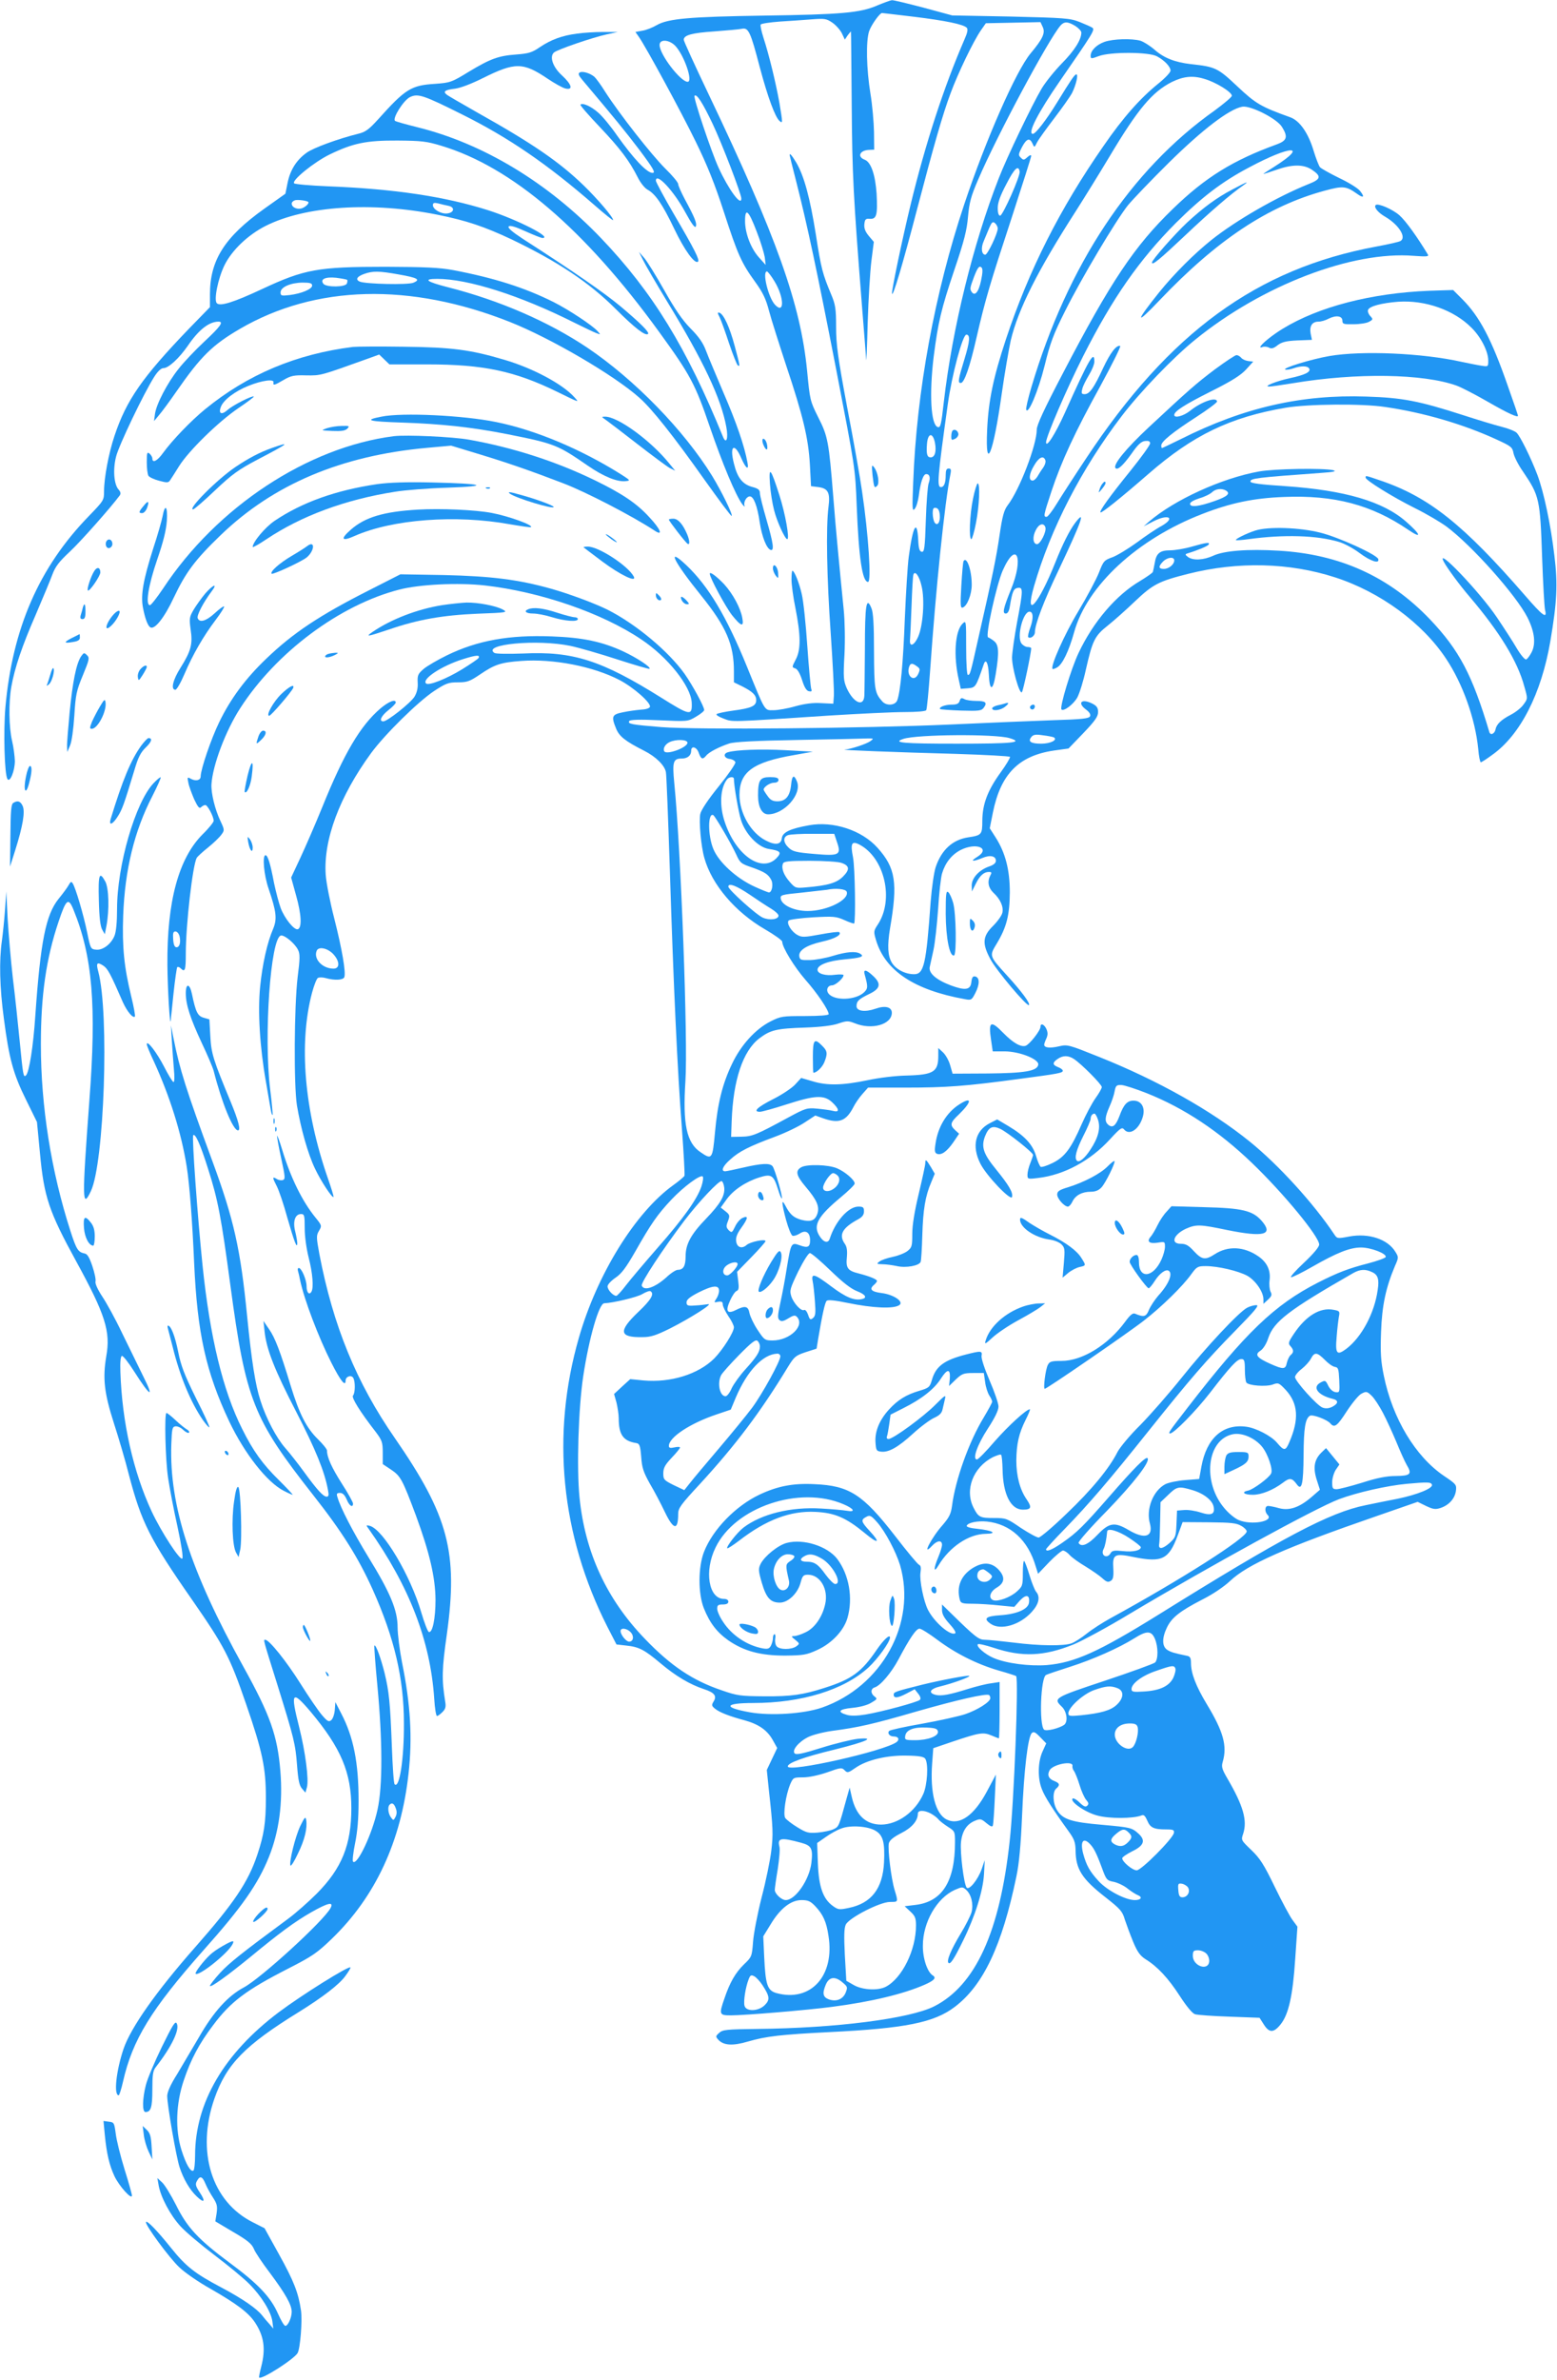 <?xml version="1.0" standalone="no"?>
<!DOCTYPE svg PUBLIC "-//W3C//DTD SVG 20010904//EN"
 "http://www.w3.org/TR/2001/REC-SVG-20010904/DTD/svg10.dtd">
<svg version="1.0" xmlns="http://www.w3.org/2000/svg"
 width="838pt" height="1280pt" viewBox="0 0 838 1280"
 preserveAspectRatio="xMidYMid meet">
<g transform="translate(0,1280) scale(0.1,-0.1)"
fill="#2196f3" stroke="none">
<path d="M4720 12770 c-90 -39 -191 -48 -610 -54 -397 -6 -514 -16 -575 -51
-22 -13 -57 -27 -77 -30 l-38 -7 19 -27 c41 -60 226 -400 305 -562 62 -126
104 -231 152 -379 75 -231 95 -275 169 -377 41 -57 57 -90 74 -155 12 -46 54
-177 92 -293 91 -272 120 -392 128 -535 l6 -115 40 -5 c52 -7 64 -30 54 -107
-14 -109 -9 -384 12 -679 11 -162 19 -313 17 -337 l-3 -42 -65 3 c-44 3 -89
-3 -140 -17 -41 -12 -94 -21 -117 -21 -50 0 -42 -13 -143 235 -110 270 -208
433 -325 544 -111 105 -71 23 80 -164 134 -167 175 -262 175 -405 l0 -60 43
-21 c58 -29 77 -48 77 -75 0 -31 -25 -43 -123 -56 -45 -6 -86 -15 -90 -19 -5
-4 12 -15 37 -24 51 -19 22 -20 566 16 162 10 345 19 407 19 67 0 114 4 118
10 4 6 13 102 21 213 31 442 78 902 110 1060 4 20 2 27 -10 27 -12 0 -16 -10
-16 -34 0 -44 -9 -66 -26 -66 -22 0 -18 51 37 445 22 158 80 375 100 375 22 0
19 -36 -10 -131 -34 -111 -37 -129 -20 -129 19 0 49 87 84 241 49 212 73 292
191 651 57 175 104 323 104 329 0 7 -8 5 -20 -6 -19 -17 -22 -17 -36 -3 -14
13 -13 19 6 56 25 47 42 53 57 20 10 -23 10 -23 25 7 9 17 51 75 93 130 42 55
85 116 95 135 21 42 35 100 23 100 -9 0 -28 -28 -103 -150 -57 -93 -116 -170
-131 -170 -31 0 27 113 146 285 177 256 190 276 174 286 -7 5 -39 19 -69 31
-51 20 -79 22 -370 29 l-315 6 -155 42 c-85 22 -161 41 -170 40 -8 -1 -44 -14
-80 -29z m198 -60 c172 -21 267 -41 285 -59 8 -8 4 -27 -12 -63 -111 -256
-210 -559 -291 -893 -43 -178 -101 -453 -99 -473 2 -30 57 154 135 453 90 343
137 508 180 623 41 111 122 278 162 337 l28 40 147 3 147 3 12 -26 c15 -32 1
-63 -65 -142 -79 -95 -241 -464 -357 -811 -160 -479 -257 -1010 -275 -1497 -6
-142 -5 -158 8 -142 9 10 18 42 22 70 9 73 24 117 40 117 19 0 24 -20 13 -50
-5 -13 -12 -102 -15 -198 -5 -151 -8 -172 -22 -170 -12 2 -17 18 -19 63 -6
118 -29 77 -51 -90 -6 -44 -15 -192 -21 -330 -9 -243 -24 -397 -41 -442 -11
-28 -59 -31 -81 -5 -40 45 -43 63 -44 268 0 143 -4 211 -14 233 -27 66 -35 19
-35 -217 -1 -125 -2 -240 -3 -255 -4 -62 -59 -37 -95 42 -17 40 -19 57 -12
180 4 79 2 180 -4 241 -24 240 -42 426 -56 605 -24 299 -29 328 -81 430 -44
88 -45 93 -60 250 -35 358 -163 719 -533 1494 -72 151 -131 280 -131 287 0 25
44 37 164 45 67 5 133 11 148 14 36 8 47 -14 97 -206 43 -161 83 -270 107
-290 17 -14 17 -12 -1 97 -18 102 -56 260 -86 351 -11 35 -18 66 -15 71 3 5
49 12 103 16 54 3 132 9 173 12 68 5 78 4 110 -18 19 -13 42 -39 51 -57 l16
-34 16 24 c10 13 17 21 17 19 1 -3 2 -180 4 -395 3 -378 8 -481 56 -1090 11
-137 21 -263 22 -280 1 -16 5 74 8 200 4 127 13 276 20 332 l13 102 -27 32
c-19 23 -26 41 -24 63 3 27 7 31 30 29 36 -2 42 21 36 135 -7 102 -30 170 -64
183 -43 16 -26 52 26 53 l25 1 -1 95 c-1 52 -9 145 -19 205 -22 134 -25 286
-7 338 12 34 57 97 69 97 2 0 80 -9 171 -20z m870 -50 c17 -11 32 -27 32 -35
0 -38 -36 -96 -104 -165 -40 -41 -90 -103 -110 -137 -51 -86 -187 -369 -231
-483 -137 -350 -249 -805 -295 -1200 -14 -125 -18 -142 -33 -137 -37 12 -46
177 -22 377 24 187 40 256 112 470 53 156 67 213 73 285 7 75 15 108 55 200
101 236 377 751 443 828 20 22 39 22 80 -3z m-2155 -105 c48 -49 99 -195 68
-195 -38 0 -151 147 -151 198 0 32 49 30 83 -3z m202 -420 c50 -105 155 -378
155 -403 0 -45 -69 49 -123 167 -40 88 -137 378 -129 386 12 12 44 -39 97
-150z m1653 -257 c5 -23 -91 -238 -105 -238 -8 0 -13 14 -13 41 0 29 13 66 47
130 43 84 64 103 71 67z m-1416 -322 c21 -53 40 -116 44 -139 l5 -42 -35 39
c-44 48 -76 131 -76 197 0 75 19 58 62 -55z m1298 15 c0 -26 -54 -140 -67
-141 -20 0 -25 37 -8 74 8 20 22 52 30 72 13 29 18 34 30 24 8 -7 15 -20 15
-29z m-90 -281 c-13 -62 -34 -86 -51 -59 -10 15 -8 22 13 79 20 52 29 63 41
51 7 -7 6 -29 -3 -71z m-1111 -4 c52 -86 54 -180 2 -125 -36 39 -70 179 -43
179 4 0 23 -24 41 -54z m863 -867 c9 -47 0 -79 -23 -79 -19 0 -24 17 -20 70 4
61 31 67 43 9z m26 -388 c4 -39 -13 -64 -28 -41 -5 8 -10 30 -10 48 0 27 4 33
18 30 11 -2 18 -14 20 -37z m-98 -383 c18 -72 8 -212 -18 -272 -22 -50 -49
-59 -44 -15 1 13 5 94 8 179 3 85 7 161 10 169 8 25 32 -7 44 -61z m-25 -432
c17 -12 18 -17 7 -41 -22 -48 -67 -10 -48 41 7 18 17 18 41 0z"/>
<path d="M4250 11966 c0 -2 15 -64 34 -137 61 -239 113 -484 217 -1019 101
-524 102 -525 110 -732 11 -278 30 -408 61 -408 19 0 2 256 -32 485 -10 72
-46 275 -80 452 -51 272 -60 340 -60 435 0 98 -4 121 -26 173 -47 113 -54 137
-83 324 -32 200 -63 313 -105 386 -24 39 -36 54 -36 41z"/>
<path d="M4696 10245 c8 -68 10 -73 25 -58 14 14 4 72 -16 99 -13 17 -14 13
-9 -41z"/>
<path d="M3105 12619 c-79 -10 -139 -32 -200 -73 -42 -29 -61 -34 -125 -39
-97 -7 -139 -22 -257 -93 -93 -57 -100 -59 -182 -65 -128 -8 -159 -27 -306
-191 -49 -54 -68 -68 -105 -77 -109 -27 -243 -76 -279 -102 -55 -39 -89 -93
-103 -162 l-12 -59 -114 -81 c-213 -152 -292 -276 -292 -460 l0 -69 -113 -116
c-251 -261 -337 -384 -401 -577 -31 -92 -56 -226 -56 -297 0 -49 -2 -51 -81
-133 -268 -275 -412 -604 -450 -1030 -11 -130 -5 -359 11 -385 13 -22 40 43
40 97 -1 26 -7 75 -15 108 -17 71 -19 207 -4 291 18 102 58 220 131 387 38 89
79 187 90 217 16 43 36 69 94 123 59 55 221 238 269 303 6 9 4 19 -7 31 -25
28 -31 109 -13 178 15 60 148 338 205 428 19 30 37 47 50 47 27 0 84 53 130
119 59 87 115 131 166 131 29 0 12 -25 -76 -107 -49 -46 -112 -112 -139 -147
-60 -75 -120 -190 -127 -243 l-5 -38 25 30 c15 17 58 75 96 130 130 187 192
249 341 336 407 237 917 250 1454 37 219 -87 562 -287 697 -408 66 -58 183
-205 350 -441 78 -109 143 -197 146 -194 7 7 -55 133 -105 215 -151 245 -418
519 -672 690 -209 140 -474 255 -750 325 -117 30 -136 45 -58 45 167 0 446
-89 737 -235 51 -25 104 -51 118 -56 26 -10 26 -10 8 10 -29 32 -155 115 -236
156 -156 78 -320 130 -540 172 -76 14 -150 17 -365 18 -365 0 -436 -13 -665
-120 -152 -71 -225 -94 -243 -76 -17 17 6 133 42 206 40 80 126 162 221 210
214 108 573 131 925 60 155 -31 252 -64 395 -131 251 -120 421 -233 564 -376
102 -102 160 -147 174 -134 8 9 -40 57 -148 148 -85 71 -253 188 -524 362 -61
40 -85 61 -78 68 7 7 35 -1 90 -26 44 -20 85 -36 91 -36 59 0 -135 99 -291
149 -233 74 -505 115 -865 129 -94 4 -175 11 -180 16 -15 15 107 114 191 155
126 61 197 76 366 75 128 -1 156 -4 235 -28 379 -114 771 -448 1173 -1002 167
-230 194 -280 272 -509 69 -201 139 -368 175 -417 10 -13 15 -16 12 -8 -6 21
11 50 29 50 20 0 40 -50 53 -140 12 -78 37 -141 59 -148 20 -6 14 37 -23 164
-19 65 -35 129 -35 141 0 17 -8 25 -38 33 -55 14 -83 49 -102 127 -25 97 3
115 40 28 24 -55 42 -68 33 -23 -16 89 -61 219 -128 373 -40 94 -83 196 -95
228 -16 43 -39 76 -84 121 -44 45 -83 102 -141 205 -44 78 -93 157 -108 174
l-28 32 22 -44 c12 -25 71 -126 131 -225 194 -318 289 -519 317 -672 12 -62 0
-97 -18 -53 -196 480 -378 777 -656 1068 -286 299 -636 510 -990 597 -60 15
-114 30 -119 34 -15 14 46 111 81 128 43 20 71 11 283 -95 249 -124 456 -266
708 -485 56 -49 102 -86 102 -82 0 16 -83 113 -157 185 -132 128 -276 227
-578 396 -82 47 -156 89 -162 95 -20 16 -7 25 46 31 30 4 88 26 150 57 173 86
216 86 348 -3 37 -25 80 -49 96 -53 43 -10 35 21 -18 70 -50 45 -69 102 -43
124 19 16 209 81 283 97 l60 13 -80 0 c-44 0 -107 -4 -140 -9z m-1446 -905 c7
-6 -12 -26 -33 -34 -25 -9 -56 4 -56 25 0 7 8 15 18 18 16 4 62 -2 71 -9z
m754 -21 c37 -7 32 -37 -6 -41 -33 -4 -77 22 -77 44 0 13 6 15 28 10 15 -4 40
-10 55 -13z m-268 -369 c103 -18 121 -28 79 -45 -31 -12 -254 -7 -287 6 -26
11 -16 28 24 42 46 16 78 16 184 -3z m-277 -29 c3 -2 2 -11 -1 -20 -8 -20
-109 -21 -126 -2 -20 25 9 39 68 33 30 -4 57 -9 59 -11z m-188 -31 c0 -19 -57
-43 -121 -51 -44 -5 -49 -4 -49 14 0 29 54 52 118 53 40 0 52 -3 52 -16z"/>
<path d="M5945 12575 c-43 -15 -75 -47 -75 -75 0 -17 3 -17 43 -2 63 24 271
23 314 -1 41 -22 73 -56 73 -77 0 -9 -29 -40 -65 -69 -99 -80 -191 -184 -295
-335 -236 -339 -402 -668 -526 -1041 -68 -206 -94 -330 -101 -487 -11 -236 33
-130 78 191 16 113 39 244 49 290 40 168 145 376 350 695 44 69 126 201 181
293 154 258 230 348 336 402 61 30 112 36 174 17 61 -17 149 -71 149 -91 0 -7
-42 -42 -92 -79 -454 -321 -792 -832 -987 -1489 -18 -60 -30 -114 -28 -120 10
-31 65 99 99 235 30 123 48 171 111 296 89 178 271 483 337 567 27 33 127 137
223 232 179 176 322 286 393 299 44 8 187 -64 214 -109 33 -53 27 -73 -27 -93
-237 -86 -386 -178 -561 -348 -206 -199 -334 -390 -592 -885 -101 -193 -140
-277 -140 -302 0 -82 -92 -322 -156 -406 -20 -26 -29 -58 -44 -160 -18 -123
-36 -211 -115 -558 -43 -193 -44 -195 -56 -195 -5 0 -9 63 -9 147 0 147 0 147
-20 128 -40 -40 -49 -173 -20 -300 l11 -50 39 3 c41 4 42 5 85 130 11 32 24 6
27 -55 4 -92 22 -92 37 1 19 116 17 157 -8 177 -12 10 -27 19 -33 21 -16 6 45
282 79 360 74 166 115 69 44 -103 -41 -101 -47 -129 -28 -129 11 0 18 13 22
38 13 79 20 97 43 100 29 4 29 -11 -4 -185 -14 -76 -26 -160 -27 -188 -1 -55
40 -202 53 -188 7 7 50 211 50 236 0 4 -9 7 -19 7 -11 0 -26 9 -34 20 -25 36
9 170 44 170 20 0 22 -35 5 -83 -10 -27 -15 -51 -12 -54 11 -11 36 7 36 26 0
43 47 167 132 344 118 249 145 324 85 245 -31 -41 -68 -115 -107 -213 -90
-226 -168 -314 -115 -129 90 312 256 633 472 916 100 131 279 317 397 412 360
292 844 477 1175 450 70 -5 82 -4 76 7 -56 93 -119 181 -153 211 -36 32 -116
67 -128 55 -11 -11 12 -40 50 -62 74 -43 117 -111 84 -131 -7 -5 -65 -18 -130
-30 -643 -119 -1114 -462 -1562 -1139 -62 -93 -133 -203 -157 -242 -24 -40
-50 -73 -56 -73 -18 0 -17 7 26 137 53 160 126 318 264 568 63 116 111 212
106 214 -20 7 -53 -36 -92 -119 -49 -106 -73 -140 -99 -140 -17 0 -19 4 -13
28 3 15 20 48 36 75 16 26 29 58 29 72 0 64 -28 16 -159 -276 -52 -115 -100
-190 -101 -158 0 30 112 290 200 464 158 312 301 517 499 716 139 138 247 221
391 297 227 122 327 125 138 5 -32 -20 -58 -37 -58 -38 0 -2 30 8 68 21 87 31
148 31 193 1 52 -35 49 -51 -18 -77 -167 -67 -389 -194 -522 -300 -94 -75
-201 -182 -282 -282 -130 -162 -130 -182 0 -45 311 327 587 510 893 592 96 26
113 24 170 -16 37 -27 45 -20 18 14 -12 15 -62 46 -113 70 -51 25 -97 51 -103
58 -6 8 -21 46 -33 85 -29 98 -75 164 -126 183 -159 57 -186 73 -285 166 -105
99 -118 106 -250 120 -86 10 -145 33 -194 76 -25 22 -60 44 -78 50 -48 13
-147 10 -193 -6z m-319 -2250 c4 -8 -2 -27 -12 -41 -11 -15 -24 -36 -31 -48
-7 -11 -18 -21 -25 -21 -23 0 -20 35 7 80 26 46 51 57 61 30z m0 -360 c9 -22
-28 -95 -46 -92 -21 3 -24 40 -5 76 16 33 42 41 51 16z"/>
<path d="M3120 12410 c-10 -6 -6 -16 16 -42 169 -200 233 -279 303 -371 78
-104 91 -127 73 -127 -30 0 -101 75 -190 200 -33 48 -78 103 -101 123 -38 34
-85 56 -97 44 -3 -3 44 -57 104 -120 110 -116 159 -181 205 -272 14 -28 37
-57 52 -65 42 -23 80 -77 144 -211 55 -115 111 -192 128 -176 9 10 -18 64
-131 257 -53 91 -96 171 -96 178 0 48 96 -54 158 -169 35 -64 53 -88 57 -77 7
17 -6 48 -60 148 -19 36 -35 72 -35 80 0 9 -32 47 -71 85 -73 73 -243 289
-321 410 -24 39 -51 75 -59 82 -24 20 -65 32 -79 23z"/>
<path d="M6633 11781 c-84 -44 -155 -96 -244 -178 -67 -63 -189 -201 -189
-215 0 -18 39 14 180 147 132 125 246 223 310 267 40 28 20 20 -57 -21z"/>
<path d="M7635 11233 c-309 -20 -584 -100 -765 -223 -63 -43 -108 -88 -77 -77
10 4 27 3 37 -3 13 -7 25 -4 46 13 23 17 44 23 107 26 l78 3 -7 34 c-7 41 8
64 43 64 13 0 38 7 54 16 40 20 74 15 74 -11 0 -18 7 -20 60 -19 33 0 71 6 83
13 22 12 23 14 7 31 -10 11 -15 25 -12 33 7 20 73 37 162 44 145 10 300 -44
395 -140 50 -49 90 -127 90 -176 0 -33 0 -34 -37 -28 -21 3 -69 13 -108 21
-210 47 -535 61 -710 31 -98 -17 -258 -66 -237 -73 7 -2 27 1 44 7 40 14 75
14 84 -1 11 -18 -20 -34 -103 -52 -74 -16 -146 -45 -113 -45 8 -1 67 8 130 18
342 57 700 51 879 -13 25 -9 99 -47 165 -85 113 -65 166 -89 166 -77 0 3 -24
74 -54 158 -88 253 -152 375 -246 469 l-49 49 -68 -2 c-37 -1 -90 -3 -118 -5z"/>
<path d="M3873 11094 c8 -16 31 -80 51 -141 21 -62 42 -115 47 -118 13 -9 12
-3 -17 105 -27 101 -59 170 -82 178 -11 3 -11 -1 1 -24z"/>
<path d="M1900 10934 c-305 -38 -567 -148 -796 -335 -76 -62 -177 -167 -227
-236 -30 -42 -57 -56 -57 -29 0 7 -7 19 -15 26 -13 11 -15 5 -15 -46 0 -33 4
-65 9 -73 5 -8 31 -20 58 -27 41 -11 49 -11 58 2 6 9 28 43 49 77 53 84 212
239 318 311 49 33 86 61 84 63 -7 7 -112 -46 -140 -71 -33 -30 -52 -22 -37 16
14 37 76 84 149 113 72 29 139 38 134 18 -3 -18 4 -16 54 13 39 23 56 27 122
25 80 -1 73 -3 335 91 l58 21 27 -26 28 -27 205 0 c301 0 470 -36 697 -147
125 -61 121 -60 92 -28 -65 71 -223 155 -376 200 -182 54 -281 67 -539 70
-132 2 -256 1 -275 -1z"/>
<path d="M6541 10815 c-106 -80 -142 -112 -359 -314 -123 -115 -194 -202 -178
-219 12 -12 40 14 87 79 33 48 52 65 72 67 19 2 27 -1 27 -13 0 -9 -47 -74
-104 -145 -115 -142 -170 -219 -163 -226 5 -6 111 79 257 206 241 210 441 306
740 357 119 20 411 23 535 4 206 -30 420 -92 602 -176 76 -35 83 -40 89 -73 4
-19 26 -63 50 -97 90 -133 93 -147 104 -465 5 -140 12 -267 16 -282 12 -49
-13 -31 -108 79 -331 381 -516 529 -777 618 -85 29 -81 28 -81 16 0 -14 143
-103 265 -164 61 -30 137 -75 170 -99 138 -103 374 -368 436 -489 39 -78 46
-142 22 -188 -10 -19 -23 -36 -29 -38 -7 -2 -29 24 -50 59 -20 35 -69 110
-108 168 -93 138 -334 389 -285 298 18 -34 85 -125 139 -188 161 -189 258
-347 294 -482 19 -66 19 -66 -4 -97 -12 -18 -43 -42 -68 -55 -52 -27 -78 -51
-83 -80 -5 -23 -27 -33 -33 -14 -92 308 -162 441 -320 607 -220 230 -485 350
-814 369 -166 10 -294 0 -352 -27 -53 -24 -108 -27 -136 -7 -16 12 -16 15 -4
19 56 17 111 40 115 48 9 14 -13 11 -90 -11 -38 -11 -91 -20 -117 -20 -55 0
-75 -16 -83 -68 -4 -20 -8 -42 -10 -48 -1 -5 -33 -27 -69 -49 -128 -75 -251
-218 -331 -387 -41 -87 -103 -293 -92 -304 12 -12 64 27 85 64 12 22 33 89 46
149 36 159 48 183 119 239 34 27 100 86 147 131 95 90 127 107 287 147 267 67
544 60 790 -20 241 -78 469 -245 596 -437 90 -135 157 -324 173 -485 3 -40 10
-72 14 -72 4 0 32 18 63 41 150 107 263 329 311 609 36 212 41 307 22 461 -20
169 -57 343 -92 436 -35 92 -93 209 -112 226 -10 9 -46 23 -82 32 -36 9 -128
37 -205 62 -239 77 -328 94 -521 100 -350 12 -660 -59 -997 -228 -55 -27 -101
-49 -103 -49 -2 0 -4 6 -4 14 0 21 60 70 187 152 62 40 113 78 113 84 0 28
-83 0 -144 -49 -36 -29 -86 -42 -86 -23 0 20 55 55 196 126 114 57 161 87 190
118 l39 43 -27 3 c-15 2 -32 10 -38 18 -7 8 -18 14 -25 14 -7 0 -58 -34 -114
-75z m-221 -1029 c0 -22 -29 -46 -56 -46 -29 0 -31 13 -4 40 23 23 60 27 60 6z"/>
<path d="M2053 10559 c-97 -19 -72 -26 114 -32 209 -7 374 -25 562 -62 256
-51 271 -57 435 -170 84 -58 158 -88 203 -83 27 3 26 4 -22 35 -216 136 -462
240 -675 283 -176 36 -505 52 -617 29z"/>
<path d="M3260 10542 c13 -9 90 -68 170 -130 80 -62 158 -120 174 -129 l30
-15 -31 38 c-99 123 -279 255 -348 253 -18 0 -18 -2 5 -17z"/>
<path d="M1760 10497 c-35 -12 -34 -12 29 -15 48 -2 68 1 80 12 14 15 11 16
-29 15 -25 0 -61 -6 -80 -12z"/>
<path d="M5127 10484 c-4 -4 -7 -18 -7 -31 0 -21 2 -22 21 -13 11 6 19 19 17
27 -3 18 -21 27 -31 17z"/>
<path d="M2120 10454 c-464 -59 -953 -381 -1242 -819 -33 -49 -65 -90 -71 -90
-26 0 -8 109 39 245 33 96 48 156 52 209 5 79 -10 94 -23 24 -4 -21 -26 -100
-51 -175 -53 -167 -67 -248 -55 -314 11 -59 26 -100 40 -108 23 -15 76 52 126
159 65 137 114 203 252 336 284 274 649 428 1109 470 l132 12 158 -48 c142
-43 278 -90 444 -154 124 -47 374 -177 493 -255 48 -32 33 7 -29 73 -68 74
-144 125 -289 196 -209 102 -440 177 -680 220 -89 16 -337 27 -405 19z"/>
<path d="M4105 10418 c10 -31 25 -47 25 -26 0 24 -11 48 -22 48 -5 0 -6 -10
-3 -22z"/>
<path d="M1465 10391 c-68 -24 -128 -56 -198 -103 -98 -66 -259 -228 -228
-228 6 0 59 46 119 103 93 88 126 111 228 165 167 87 184 100 79 63z"/>
<path d="M6776 10264 c-201 -36 -456 -153 -591 -269 l-30 -26 51 26 c83 43
124 20 44 -25 -25 -13 -83 -52 -130 -87 -47 -34 -106 -70 -132 -80 -45 -16
-49 -20 -73 -82 -14 -36 -64 -130 -112 -210 -74 -123 -151 -296 -138 -309 2
-2 13 1 24 8 29 15 64 89 92 189 69 251 341 502 691 637 152 59 276 85 439 91
270 11 471 -42 669 -177 75 -51 68 -26 -12 44 -124 109 -330 169 -648 191
-139 9 -190 16 -190 25 0 17 30 21 375 46 73 5 92 9 70 15 -54 12 -317 8 -399
-7z m-177 -103 c25 -16 6 -32 -62 -56 -85 -30 -132 -35 -132 -15 0 9 20 20 51
30 28 8 58 23 68 33 19 18 52 22 75 8z"/>
<path d="M4144 10197 c3 -43 13 -106 22 -140 15 -61 59 -157 71 -157 14 0 -10
136 -42 236 -47 147 -58 160 -51 61z"/>
<path d="M2030 10196 c-223 -33 -405 -98 -553 -198 -51 -35 -117 -114 -117
-140 0 -4 33 14 73 41 188 126 425 214 693 256 54 9 182 19 284 22 236 8 195
22 -85 28 -138 3 -229 0 -295 -9z"/>
<path d="M5933 10198 c-6 -7 -13 -22 -16 -33 -6 -17 -4 -17 13 4 11 13 20 27
20 32 0 12 -6 11 -17 -3z"/>
<path d="M5237 10118 c-18 -86 -23 -218 -9 -218 4 0 16 40 25 88 18 92 23 212
9 212 -4 0 -16 -37 -25 -82z"/>
<path d="M2618 10173 c7 -3 16 -2 19 1 4 3 -2 6 -13 5 -11 0 -14 -3 -6 -6z"/>
<path d="M2744 10145 c31 -24 236 -86 236 -72 0 8 -101 45 -184 67 -53 15 -66
16 -52 5z"/>
<path d="M773 10079 c-27 -32 -28 -39 -8 -39 9 0 20 12 26 27 14 38 7 44 -18
12z"/>
<path d="M2250 10059 c-187 -11 -286 -41 -363 -109 -57 -50 -48 -64 21 -33
203 90 545 116 837 63 60 -10 111 -18 113 -15 12 11 -121 59 -211 76 -89 17
-276 25 -397 18z"/>
<path d="M3600 10005 c0 -7 90 -124 101 -130 13 -8 11 19 -3 52 -23 54 -49 83
-74 83 -13 0 -24 -2 -24 -5z"/>
<path d="M6755 9946 c-46 -15 -109 -46 -103 -51 2 -2 33 0 68 5 191 26 367 21
487 -15 28 -8 78 -35 111 -60 57 -43 108 -60 100 -32 -7 23 -211 117 -312 142
-111 28 -280 34 -351 11z"/>
<path d="M3260 9926 c0 -2 14 -14 30 -26 17 -12 30 -19 30 -16 0 2 -13 14 -30
26 -16 12 -30 19 -30 16z"/>
<path d="M577 9894 c-15 -15 -7 -45 11 -42 9 2 17 12 17 22 0 20 -16 31 -28
20z"/>
<path d="M1655 9864 c-11 -9 -49 -33 -85 -54 -66 -39 -118 -85 -108 -96 7 -6
163 66 189 88 42 35 46 93 4 62z"/>
<path d="M3141 9856 c2 -2 47 -36 99 -75 99 -74 189 -117 171 -82 -31 58 -189
161 -247 161 -15 0 -25 -2 -23 -4z"/>
<path d="M5186 9782 c-3 -5 -8 -64 -12 -132 -6 -103 -5 -122 7 -118 24 7 49
70 49 123 0 78 -27 155 -44 127z"/>
<path d="M4160 9743 c0 -11 7 -28 15 -39 14 -18 15 -17 13 15 -3 36 -28 57
-28 24z"/>
<path d="M507 9728 c-18 -28 -41 -98 -34 -104 8 -8 67 78 67 97 0 28 -18 32
-33 7z"/>
<path d="M4260 9683 c0 -27 9 -95 21 -153 29 -147 30 -224 2 -277 -21 -41 -22
-42 -3 -48 12 -4 25 -26 37 -63 12 -39 24 -58 37 -60 14 -3 17 0 12 13 -3 10
-13 114 -21 231 -8 118 -21 243 -30 279 -14 62 -40 125 -50 125 -3 0 -5 -21
-5 -47z"/>
<path d="M3820 9714 c0 -21 85 -178 120 -223 49 -61 65 -66 55 -14 -10 54 -50
128 -97 180 -41 43 -78 71 -78 57z"/>
<path d="M1990 9627 c-271 -137 -412 -231 -557 -370 -111 -106 -192 -215 -253
-341 -44 -90 -100 -255 -100 -292 0 -21 -25 -27 -51 -14 -21 12 -22 11 -15
-21 3 -18 18 -57 31 -88 20 -42 28 -52 37 -43 7 7 17 12 23 12 12 0 45 -62 45
-85 0 -7 -26 -40 -59 -72 -130 -130 -193 -362 -190 -705 1 -121 13 -334 18
-298 0 8 8 75 15 148 8 74 17 136 20 140 4 3 12 0 18 -6 24 -24 28 -11 28 81
0 151 37 476 59 513 3 6 30 31 60 55 30 24 62 55 72 69 18 24 18 26 -5 75 -29
61 -50 148 -48 195 6 103 76 289 155 411 193 300 536 556 857 638 109 28 316
38 460 22 298 -34 630 -148 841 -290 143 -95 268 -252 272 -341 3 -72 -9 -70
-165 28 -320 200 -474 250 -742 237 -83 -3 -147 -2 -155 3 -69 47 231 75 409
38 47 -10 161 -43 253 -73 93 -30 171 -53 173 -50 9 8 -68 59 -141 93 -114 53
-219 75 -385 81 -230 9 -401 -22 -565 -102 -49 -24 -106 -57 -125 -73 -30 -26
-34 -34 -32 -73 2 -30 -4 -54 -17 -76 -21 -34 -146 -133 -168 -133 -25 0 -12
29 27 60 22 17 40 36 40 41 0 21 -38 6 -83 -32 -108 -93 -195 -240 -312 -529
-37 -91 -90 -213 -118 -273 l-50 -107 27 -98 c28 -99 32 -172 9 -180 -20 -6
-71 58 -92 113 -10 27 -26 88 -36 135 -20 106 -34 150 -46 150 -18 0 -9 -107
17 -181 42 -124 46 -162 24 -215 -32 -74 -58 -191 -70 -312 -13 -132 -2 -322
31 -509 11 -65 23 -133 26 -151 3 -18 7 -31 10 -29 2 2 -4 64 -13 138 -35 285
2 816 58 827 19 4 75 -42 92 -77 11 -22 11 -46 -2 -146 -19 -159 -21 -582 -4
-690 21 -126 60 -263 97 -340 32 -68 93 -160 100 -153 2 2 -12 48 -31 102
-126 363 -157 721 -85 995 11 41 25 77 32 81 6 4 26 4 43 -1 46 -13 93 -11 99
5 10 24 -13 155 -54 316 -22 85 -43 191 -46 235 -13 188 74 421 244 654 75
102 252 276 339 334 64 42 78 47 128 47 51 0 64 5 119 42 79 54 112 65 222 73
172 13 388 -29 530 -103 76 -40 170 -123 163 -144 -3 -8 -23 -14 -49 -15 -24
-2 -68 -8 -96 -14 -60 -12 -64 -22 -37 -88 17 -42 50 -68 151 -119 63 -32 110
-78 117 -115 3 -12 12 -247 21 -522 20 -632 41 -1083 65 -1394 10 -134 16
-249 14 -255 -3 -6 -30 -29 -61 -51 -203 -146 -409 -478 -507 -819 -151 -522
-98 -1061 153 -1556 l49 -95 53 -6 c68 -7 97 -22 185 -96 82 -69 157 -113 232
-138 58 -19 72 -37 52 -68 -11 -18 -10 -23 9 -38 23 -19 76 -40 162 -63 74
-21 119 -53 148 -105 l24 -43 -28 -59 -28 -59 11 -107 c23 -207 24 -239 13
-329 -6 -50 -29 -163 -52 -250 -22 -87 -43 -195 -46 -239 -6 -78 -7 -81 -49
-121 -46 -45 -76 -97 -105 -183 -30 -86 -28 -91 34 -91 75 0 412 28 547 46
209 27 383 69 497 119 52 23 64 37 43 50 -29 18 -54 92 -53 160 0 126 75 256
172 300 40 17 42 17 61 0 28 -25 40 -77 29 -120 -6 -20 -32 -72 -59 -116 -51
-85 -77 -146 -65 -157 10 -10 31 23 80 123 63 128 106 265 111 355 l4 75 -16
-47 c-21 -60 -70 -119 -82 -100 -15 23 -35 187 -30 242 6 60 31 99 76 117 28
12 34 10 61 -13 23 -19 32 -22 35 -12 2 7 7 72 10 143 l6 130 -48 -90 c-69
-130 -147 -185 -216 -152 -61 29 -91 144 -79 303 l6 81 106 36 c143 48 162 51
206 33 21 -9 39 -16 41 -16 2 0 4 68 4 151 l0 152 -46 -7 c-26 -3 -81 -17
-123 -30 -99 -31 -145 -40 -176 -32 -42 11 -29 33 28 46 62 15 160 50 154 56
-5 5 -149 -22 -252 -47 -148 -37 -155 -40 -155 -54 0 -21 22 -19 71 7 l42 22
19 -24 c12 -15 15 -27 9 -33 -12 -12 -203 -64 -293 -79 -43 -7 -78 -8 -99 -2
-56 16 -45 31 29 38 41 4 82 15 102 28 31 18 33 21 17 33 -22 16 -22 42 1 49
31 10 89 78 128 151 61 115 95 165 113 165 9 0 52 -27 96 -60 99 -74 213 -131
329 -165 50 -14 92 -28 95 -30 14 -15 -11 -676 -35 -890 -53 -487 -184 -773
-405 -886 -132 -67 -532 -118 -955 -122 -164 -2 -184 -4 -203 -21 -20 -18 -20
-20 -5 -37 28 -31 78 -34 159 -10 99 29 182 38 440 51 407 20 562 51 673 135
154 116 255 330 332 700 15 70 24 168 31 330 10 242 31 421 52 443 10 10 19 6
45 -21 l33 -34 -20 -44 c-25 -55 -27 -143 -4 -201 15 -41 60 -111 143 -226 32
-44 38 -60 39 -106 1 -100 35 -153 161 -251 80 -63 91 -75 104 -120 9 -27 29
-81 45 -120 23 -55 38 -75 68 -94 63 -39 121 -101 183 -197 37 -57 68 -94 82
-98 13 -4 96 -10 185 -13 l162 -6 23 -36 c29 -46 53 -46 90 0 43 53 66 153 79
353 l12 173 -25 34 c-15 19 -58 100 -97 180 -59 122 -80 154 -126 198 -55 53
-56 53 -44 88 23 71 1 150 -85 297 -29 50 -33 63 -25 90 25 86 3 163 -86 310
-59 98 -85 166 -85 222 0 27 -5 35 -22 38 -71 15 -85 19 -106 32 -28 19 -29
63 -1 121 26 53 69 87 189 149 56 28 117 69 150 100 95 90 296 179 788 349
l222 77 45 -22 c38 -18 50 -20 78 -11 45 15 77 50 83 92 4 33 2 36 -65 81
-153 104 -276 308 -323 538 -16 78 -19 120 -15 235 5 144 26 240 75 356 20 45
20 47 2 76 -41 68 -144 102 -249 82 -63 -12 -65 -11 -80 12 -110 165 -299 373
-455 499 -208 168 -495 329 -810 455 -165 66 -170 68 -217 57 -48 -11 -79 -8
-79 9 0 4 5 20 12 34 8 19 8 31 0 50 -12 26 -32 34 -32 12 0 -20 -59 -95 -80
-102 -26 -8 -67 15 -120 69 -68 70 -81 63 -66 -37 l9 -62 66 0 c81 -1 185 -43
179 -72 -6 -34 -72 -45 -272 -47 l-189 -1 -13 45 c-7 26 -25 57 -39 70 l-25
23 0 -42 c0 -86 -25 -102 -169 -106 -61 -1 -150 -12 -211 -25 -134 -28 -218
-30 -296 -6 l-62 18 -33 -36 c-19 -20 -72 -55 -118 -78 -85 -43 -111 -68 -71
-68 11 0 76 18 144 40 152 49 201 52 245 11 39 -37 41 -56 4 -46 -16 4 -54 9
-86 12 -54 5 -62 2 -155 -48 -171 -93 -193 -102 -252 -103 l-55 -1 3 85 c8
220 60 377 149 445 60 45 91 53 248 58 85 3 147 11 178 22 45 15 52 15 88 1
91 -37 198 -7 199 56 0 32 -36 41 -89 22 -55 -19 -101 -13 -101 14 0 27 12 38
65 64 63 29 70 56 25 98 -38 36 -55 38 -46 8 18 -65 18 -75 -4 -96 -45 -42
-158 -46 -190 -7 -16 19 -6 45 18 45 18 0 62 38 62 55 0 4 -20 5 -45 2 -51 -7
-95 5 -95 27 0 26 58 48 147 56 88 8 107 15 83 30 -24 15 -73 11 -146 -11 -38
-12 -94 -22 -124 -23 -49 -1 -55 1 -58 20 -5 32 38 60 122 79 68 15 108 37 93
51 -3 4 -49 -2 -102 -12 -86 -16 -100 -16 -123 -3 -33 18 -61 64 -47 78 6 5
64 13 131 17 110 6 124 5 169 -15 26 -12 50 -20 52 -18 9 10 5 299 -6 356 -15
75 -7 90 35 68 135 -71 187 -295 99 -429 -23 -35 -24 -38 -10 -85 49 -164 205
-268 477 -317 36 -7 38 -5 58 34 24 47 23 83 -2 88 -12 2 -17 -5 -20 -30 -4
-43 -33 -47 -111 -18 -79 30 -120 66 -113 99 3 14 12 55 20 91 8 36 19 135 25
220 5 85 15 171 21 191 17 58 52 102 100 127 85 43 165 9 88 -38 -39 -24 -23
-26 29 -5 42 18 73 11 73 -15 0 -12 -12 -22 -35 -30 -54 -18 -95 -62 -95 -102
l1 -33 20 40 c22 45 44 65 71 65 15 0 17 -3 8 -19 -17 -33 -11 -66 16 -92 38
-35 56 -76 49 -108 -3 -15 -26 -47 -50 -71 -57 -56 -60 -95 -14 -180 31 -59
197 -256 207 -246 8 9 -40 74 -117 158 -99 109 -97 105 -55 175 52 87 68 151
69 273 0 122 -24 213 -76 295 l-32 50 17 85 c42 207 139 305 328 333 l79 11
80 83 c63 66 79 89 79 113 0 23 -7 33 -30 45 -59 30 -85 5 -33 -33 16 -12 24
-25 20 -34 -5 -13 -39 -17 -204 -22 -109 -4 -355 -14 -548 -23 -476 -21 -1359
-29 -1555 -14 -160 13 -184 17 -173 33 4 7 57 9 160 4 154 -7 155 -7 199 19
24 14 44 30 44 36 0 19 -63 134 -105 194 -87 122 -262 268 -414 345 -68 34
-207 86 -307 114 -175 49 -320 67 -574 73 l-235 4 -165 -84z m585 -367 c-3 -5
-43 -32 -88 -60 -83 -51 -181 -90 -194 -76 -24 23 83 94 197 130 72 23 97 25
85 6z m2858 -430 c80 -24 21 -30 -284 -30 -289 0 -350 5 -286 26 75 24 491 27
570 4z m239 4 c22 -14 -18 -34 -68 -34 -57 0 -73 12 -53 36 10 13 24 15 63 9
27 -3 54 -9 58 -11z m-987 -20 c-20 -15 -104 -43 -139 -46 -30 -2 270 -14 602
-23 156 -5 285 -12 288 -16 2 -4 -20 -42 -50 -83 -71 -98 -98 -171 -99 -259 0
-76 -3 -80 -77 -91 -84 -13 -143 -68 -174 -160 -9 -27 -21 -110 -27 -185 -24
-337 -36 -391 -89 -391 -48 0 -98 26 -120 62 -22 37 -25 91 -10 183 43 248 30
327 -67 435 -85 95 -239 145 -369 121 -102 -18 -142 -38 -146 -69 -4 -35 -34
-40 -86 -13 -81 41 -142 147 -142 246 0 123 73 176 295 214 l100 18 -148 8
c-135 7 -264 2 -309 -11 -28 -8 -21 -32 9 -36 15 -2 29 -10 31 -18 1 -9 -39
-67 -89 -129 -57 -70 -95 -127 -100 -149 -8 -38 4 -175 22 -237 40 -143 166
-291 327 -384 50 -29 92 -59 92 -66 0 -30 65 -136 125 -205 63 -71 125 -163
125 -185 0 -6 -49 -10 -127 -10 -122 0 -131 -1 -186 -29 -81 -41 -159 -127
-207 -228 -52 -108 -78 -214 -92 -370 -13 -143 -16 -148 -78 -105 -75 50 -96
151 -81 382 14 215 -24 1244 -60 1603 -11 115 -6 132 40 132 31 0 51 16 51 42
0 29 30 21 41 -12 12 -34 21 -37 40 -14 15 19 70 47 124 65 28 9 143 15 370
19 182 3 348 7 370 8 38 1 39 0 20 -14z m-985 -9 c0 -26 -112 -67 -125 -46 -8
15 5 38 28 49 34 17 97 15 97 -3z m250 -194 c0 -36 24 -176 38 -221 23 -75 91
-146 148 -156 66 -10 73 -19 42 -51 -80 -79 -218 18 -277 195 -30 88 -25 183
12 230 11 14 37 16 37 3z m-57 -279 c25 -42 56 -99 69 -127 21 -47 27 -51 86
-71 67 -24 87 -36 103 -67 12 -22 4 -67 -12 -67 -6 0 -43 15 -82 33 -94 44
-187 128 -217 199 -31 72 -31 202 0 183 4 -3 28 -40 53 -83z m612 -62 c24 -69
12 -75 -124 -63 -95 8 -115 13 -136 33 -30 28 -32 58 -4 68 11 4 72 8 134 7
l115 0 15 -45z m23 -111 c45 -15 47 -36 9 -74 -34 -34 -81 -48 -199 -58 -55
-5 -58 -4 -87 29 -33 37 -47 74 -37 99 4 12 30 15 144 15 77 0 153 -5 170 -11z
m-493 -171 c42 -29 94 -63 116 -76 21 -13 39 -29 39 -37 0 -20 -46 -27 -84
-11 -34 14 -186 151 -186 167 0 22 44 5 115 -43z m522 16 c16 -43 -105 -104
-210 -104 -72 0 -140 31 -145 67 -3 19 4 21 115 32 65 7 125 14 133 15 46 10
101 5 107 -10z m-3591 -238 c8 -34 1 -61 -16 -61 -10 0 -16 13 -18 43 -2 32 0
42 12 42 9 0 18 -11 22 -24z m825 -95 c38 -39 40 -81 4 -81 -59 0 -108 51 -91
95 9 25 55 17 87 -14z m3989 -567 c41 -27 150 -137 150 -151 0 -7 -15 -34 -34
-60 -19 -27 -52 -89 -74 -139 -57 -131 -91 -177 -156 -209 -30 -15 -59 -24
-65 -21 -5 4 -17 30 -25 59 -18 61 -61 108 -150 161 l-59 35 -39 -20 c-79 -40
-99 -123 -52 -217 32 -65 166 -205 171 -180 6 24 -17 63 -86 148 -68 83 -81
121 -60 177 20 51 40 61 83 41 41 -20 176 -127 176 -140 0 -5 -7 -25 -15 -45
-8 -19 -15 -47 -15 -61 0 -24 1 -25 57 -18 140 16 282 93 387 208 55 60 65 67
76 53 29 -35 82 1 101 69 14 49 -8 86 -50 86 -34 0 -53 -20 -76 -83 -20 -53
-37 -66 -60 -47 -20 17 -19 40 6 97 12 26 25 64 28 83 6 31 10 35 37 34 16 -1
78 -21 136 -44 201 -80 388 -204 566 -375 169 -162 362 -396 362 -439 0 -13
-30 -49 -82 -98 -46 -43 -77 -78 -69 -78 8 0 59 25 113 56 133 76 203 104 263
104 54 0 139 -33 133 -51 -2 -6 -44 -21 -93 -34 -106 -27 -166 -50 -272 -104
-233 -119 -388 -267 -704 -676 -96 -124 -104 -135 -91 -135 20 0 138 120 214
218 111 144 147 182 169 182 16 0 19 -8 19 -57 0 -32 4 -63 8 -69 11 -17 106
-24 142 -11 30 11 33 10 70 -29 67 -73 73 -158 19 -282 -20 -47 -28 -47 -66
-2 -30 36 -112 79 -165 86 -126 17 -214 -61 -242 -215 l-12 -66 -75 -6 c-40
-3 -89 -13 -107 -22 -66 -35 -105 -134 -83 -212 19 -71 -28 -86 -114 -35 -76
45 -105 41 -168 -25 -50 -53 -87 -69 -102 -44 -4 5 64 83 152 172 145 150 236
267 219 284 -9 10 -72 -53 -206 -207 -138 -158 -174 -194 -254 -249 -55 -38
-86 -50 -86 -34 0 3 46 54 103 112 128 132 238 260 447 522 228 285 313 383
469 542 107 109 130 137 113 137 -13 0 -35 -6 -50 -14 -45 -24 -221 -212 -352
-376 -68 -85 -168 -199 -222 -254 -55 -54 -109 -119 -123 -145 -44 -88 -141
-206 -275 -333 -73 -71 -141 -128 -150 -128 -10 0 -53 24 -96 52 -74 51 -80
53 -143 53 -77 0 -85 4 -111 55 -49 96 -3 217 103 272 22 10 42 17 45 13 4 -3
7 -39 8 -78 2 -134 44 -217 109 -217 46 0 50 12 20 56 -36 52 -55 126 -55 208
1 89 13 145 50 219 16 31 26 57 23 57 -19 0 -116 -89 -189 -172 -46 -54 -89
-98 -96 -98 -26 0 2 79 58 165 39 60 58 99 58 120 0 16 -22 80 -48 140 -27 63
-46 120 -43 133 5 27 -4 27 -86 6 -116 -30 -160 -63 -181 -135 -12 -41 -16
-44 -69 -60 -71 -21 -115 -49 -162 -100 -52 -57 -77 -118 -73 -177 3 -43 5
-47 30 -50 41 -5 91 23 172 97 40 37 92 75 114 85 29 13 41 26 45 46 4 15 9
40 13 56 6 24 0 20 -52 -32 -62 -63 -227 -184 -252 -184 -8 0 -12 6 -8 15 3 8
8 38 12 65 l7 51 71 36 c96 48 165 102 200 158 35 54 52 54 48 -1 l-4 -39 36
35 c33 31 42 35 94 35 l57 0 7 -48 c3 -27 14 -59 22 -72 9 -13 16 -29 16 -34
0 -6 -21 -44 -46 -86 -79 -130 -152 -334 -170 -474 -6 -44 -15 -62 -50 -103
-60 -67 -116 -175 -59 -114 28 31 55 34 55 7 0 -11 -9 -40 -20 -66 -26 -62
-26 -90 1 -45 60 100 163 169 254 170 67 1 38 18 -45 27 -35 3 -59 10 -57 16
5 17 58 28 109 23 126 -13 221 -100 262 -240 l13 -41 60 63 c33 34 67 62 74
62 8 0 25 -11 37 -25 13 -14 51 -41 85 -61 34 -21 75 -49 90 -63 22 -20 31
-23 45 -14 13 8 16 22 14 65 -5 79 5 85 115 62 147 -29 184 -11 231 116 l27
73 143 -1 c117 -1 147 -4 172 -19 17 -9 30 -23 30 -30 0 -34 -349 -257 -735
-468 -38 -21 -95 -57 -125 -81 -30 -24 -68 -48 -83 -53 -40 -15 -172 -14 -312
4 -66 8 -135 15 -153 15 -34 0 -50 12 -183 142 l-49 48 0 -30 c0 -22 12 -43
40 -74 23 -25 37 -47 31 -51 -26 -15 -111 58 -146 125 -24 46 -47 161 -41 201
4 26 2 38 -7 42 -8 3 -66 73 -130 156 -173 223 -246 270 -432 278 -116 6 -199
-10 -297 -56 -129 -61 -252 -188 -299 -308 -32 -82 -32 -225 -1 -303 32 -80
71 -130 132 -173 84 -58 173 -82 305 -82 99 1 116 4 173 30 78 35 143 104 163
172 31 107 9 233 -55 318 -53 69 -183 110 -272 86 -46 -12 -118 -70 -140 -112
-13 -27 -13 -36 6 -102 24 -82 47 -107 97 -107 45 0 97 50 112 108 10 37 15
42 40 42 65 0 111 -78 92 -159 -15 -68 -56 -127 -104 -150 -24 -12 -52 -21
-63 -21 -17 0 -16 -3 6 -20 24 -20 25 -21 6 -35 -26 -19 -90 -19 -106 0 -7 8
-10 26 -8 40 3 14 1 25 -3 25 -5 0 -9 -9 -9 -21 0 -11 -5 -29 -11 -41 -9 -16
-17 -19 -45 -14 -84 16 -165 70 -212 142 -18 26 -32 58 -32 71 0 19 5 23 30
23 20 0 30 5 30 15 0 9 -9 15 -24 15 -82 0 -107 150 -45 276 105 218 452 335
689 233 57 -24 67 -44 18 -35 -18 3 -80 9 -138 12 -164 10 -321 -29 -418 -102
-35 -27 -95 -104 -88 -112 3 -2 32 17 65 42 145 112 276 161 410 154 104 -5
164 -31 264 -113 74 -62 89 -56 27 11 -46 50 -48 59 -18 75 20 11 26 8 59 -29
44 -50 101 -158 123 -230 91 -312 -97 -654 -421 -767 -96 -33 -274 -45 -387
-25 -146 26 -138 50 17 50 261 0 489 70 621 191 49 45 116 137 116 161 0 20
-33 -10 -71 -65 -82 -121 -135 -159 -279 -205 -118 -38 -182 -47 -325 -46
-129 1 -147 3 -230 32 -157 53 -274 131 -415 278 -206 214 -321 464 -351 759
-16 160 -6 480 20 653 31 205 85 392 113 392 48 2 175 32 204 49 20 12 40 19
45 16 22 -14 4 -46 -66 -112 -109 -104 -103 -138 25 -135 43 0 72 10 145 46
111 56 240 138 205 131 -14 -2 -45 -6 -70 -7 -39 -3 -45 0 -45 17 0 15 18 29
64 53 78 39 111 42 111 9 0 -12 -7 -32 -15 -43 -13 -20 -13 -21 10 -16 19 3
25 0 25 -14 0 -11 14 -39 30 -63 17 -24 30 -51 30 -60 0 -27 -60 -121 -106
-168 -86 -85 -234 -131 -381 -118 l-71 7 -44 -40 -43 -40 13 -46 c6 -26 12
-63 12 -84 0 -89 24 -123 95 -134 17 -3 21 -13 26 -74 4 -59 12 -82 47 -145
24 -40 60 -109 80 -151 47 -98 72 -102 72 -11 0 31 14 50 117 161 193 210 327
388 474 630 34 55 41 61 95 79 l59 19 8 50 c23 136 37 198 46 207 7 7 45 3
113 -11 136 -28 247 -33 278 -12 27 18 -30 57 -95 65 -56 7 -69 21 -40 45 8 7
15 16 15 20 0 9 -39 25 -97 40 -61 15 -71 29 -65 88 3 36 0 57 -12 73 -33 48
-12 85 73 131 22 12 31 24 31 43 0 21 -5 25 -30 25 -54 0 -124 -79 -154 -172
-9 -28 -34 -21 -56 15 -35 56 -9 104 115 207 41 34 75 67 75 74 0 19 -51 63
-95 82 -47 20 -160 23 -192 6 -34 -19 -28 -45 22 -104 62 -73 77 -108 64 -147
-13 -37 -36 -45 -87 -32 -41 12 -60 28 -85 76 -22 42 -21 15 4 -78 12 -43 27
-81 35 -84 7 -2 24 3 38 12 33 22 56 6 56 -36 0 -37 -13 -43 -56 -27 -45 16
-47 14 -69 -120 -9 -59 -25 -144 -35 -189 -15 -69 -16 -84 -4 -94 10 -8 21 -6
47 10 26 16 36 18 45 9 47 -47 -36 -128 -130 -128 -41 0 -45 3 -80 56 -21 31
-40 72 -44 90 -7 39 -23 43 -73 18 -47 -24 -58 -7 -32 50 11 25 27 49 35 52
12 4 14 17 9 55 l-6 48 77 79 c42 43 76 82 76 86 0 14 -83 -4 -101 -20 -26
-23 -53 -14 -57 20 -3 20 6 42 27 71 38 53 40 69 7 54 -13 -6 -31 -27 -40 -47
-16 -33 -18 -34 -34 -19 -14 15 -15 22 -4 49 11 30 10 34 -14 53 l-25 20 31
43 c36 51 104 96 177 119 64 20 76 13 100 -63 9 -30 18 -52 21 -50 6 6 -38
159 -50 173 -14 18 -58 16 -158 -7 -47 -11 -91 -20 -97 -20 -25 0 -13 28 27
63 48 44 102 71 239 122 57 21 130 56 161 77 l58 38 42 -15 c86 -30 124 -16
164 62 9 18 30 49 47 68 l31 35 202 0 c219 0 325 8 606 46 220 29 240 33 240
45 0 5 -11 14 -25 19 -31 12 -32 24 -3 44 29 20 57 20 88 0z m130 -328 c14
-44 1 -96 -41 -159 -31 -48 -61 -72 -73 -60 -15 15 -3 58 34 132 22 43 40 85
40 93 0 16 9 28 21 28 4 0 13 -15 19 -34z m-1400 -301 c16 -19 4 -52 -26 -71
-26 -17 -54 -13 -54 8 0 22 39 78 54 78 7 0 19 -7 26 -15z m-735 -57 c-24 -70
-98 -173 -236 -330 -69 -79 -145 -169 -169 -200 -24 -32 -48 -58 -53 -58 -17
0 -47 32 -47 51 0 10 19 30 42 46 33 22 57 54 108 143 84 148 118 197 193 277
67 71 157 137 169 125 5 -5 1 -29 -7 -54z m123 -6 c4 -44 -21 -87 -98 -167
-82 -85 -110 -137 -110 -203 0 -51 -12 -72 -42 -72 -10 0 -38 -18 -61 -40 -61
-55 -121 -76 -133 -45 -6 15 114 197 229 349 77 101 187 218 201 213 6 -2 12
-18 14 -35z m571 -445 c68 -66 111 -99 144 -112 47 -18 57 -37 23 -43 -40 -8
-85 11 -161 68 -93 70 -110 74 -101 28 4 -18 9 -67 12 -108 5 -63 3 -78 -10
-89 -14 -12 -18 -10 -27 18 -6 17 -15 28 -21 25 -15 -9 -56 35 -69 73 -10 32
-7 42 37 134 28 56 55 99 63 99 8 0 57 -42 110 -93z m-499 34 c0 -16 -41 -61
-56 -61 -26 0 -29 32 -5 52 24 19 61 25 61 9z m3414 -43 c32 -14 40 -38 31
-96 -17 -124 -86 -254 -169 -317 -51 -38 -60 -27 -52 64 3 42 9 90 12 108 6
30 4 32 -29 38 -72 14 -148 -32 -213 -129 -30 -45 -32 -52 -19 -66 19 -21 19
-34 1 -49 -7 -6 -16 -25 -20 -41 -7 -36 -18 -37 -88 -6 -74 33 -87 50 -54 71
15 10 32 37 42 68 30 89 109 150 458 350 36 20 65 22 100 5z m-3294 -400 c0
-29 -18 -57 -78 -123 -30 -33 -63 -79 -74 -102 -10 -24 -25 -43 -33 -43 -31 0
-46 70 -24 113 6 12 50 61 97 109 66 67 89 85 99 76 7 -6 13 -19 13 -30z m110
-53 c0 -26 -96 -201 -152 -277 -30 -40 -111 -139 -179 -219 -68 -80 -138 -163
-155 -185 l-31 -39 -57 27 c-52 26 -56 30 -56 63 0 29 9 46 45 84 25 26 45 51
45 55 0 4 -13 5 -30 1 -23 -5 -30 -3 -30 8 0 46 115 122 259 170 l74 25 28 67
c61 142 145 231 222 234 9 1 17 -6 17 -14z m2930 -19 c18 -19 42 -36 54 -38
19 -3 21 -11 24 -71 3 -66 2 -68 -20 -65 -14 2 -29 15 -39 34 -14 30 -17 31
-41 18 -48 -25 -15 -69 65 -88 33 -8 31 -26 -5 -44 -18 -8 -34 -9 -50 -3 -30
11 -148 143 -148 164 0 9 16 29 36 44 19 15 42 40 50 56 19 36 33 34 74 -7z
m313 -285 c19 -36 51 -106 72 -156 20 -49 45 -105 56 -124 30 -50 21 -59 -59
-60 -49 0 -100 -10 -181 -36 -62 -19 -124 -35 -137 -35 -21 0 -24 4 -24 38 0
20 9 50 19 66 l20 29 -36 44 -36 44 -23 -22 c-40 -38 -48 -81 -28 -146 l18
-56 -45 -39 c-65 -56 -120 -75 -175 -60 -24 7 -51 12 -59 12 -18 0 -20 -31 -2
-49 34 -34 -88 -56 -156 -27 -18 7 -52 34 -74 60 -124 141 -99 375 44 402 49
9 118 -21 156 -68 31 -38 60 -124 48 -144 -13 -25 -96 -85 -122 -91 -41 -8
-25 -23 24 -23 47 0 110 26 162 65 36 28 49 26 74 -8 27 -38 36 -2 37 156 1
146 9 196 34 212 14 9 94 -21 110 -41 22 -26 37 -15 89 66 29 44 64 87 79 94
25 13 29 13 54 -11 15 -14 42 -56 61 -92z m264 -387 c6 -19 -78 -53 -183 -75
-55 -11 -133 -26 -174 -35 -194 -39 -445 -172 -1115 -589 -324 -201 -451 -258
-601 -271 -93 -7 -218 9 -286 38 -47 20 -96 63 -85 74 4 4 42 -5 85 -19 153
-51 271 -46 430 18 46 19 182 92 301 164 434 259 1001 569 1127 617 99 37 259
73 366 83 112 10 130 10 135 -5z m-1289 -29 c61 -18 108 -55 114 -90 8 -40
-13 -49 -71 -30 -28 9 -67 15 -88 13 l-38 -3 -3 -72 c-3 -68 -5 -73 -38 -103
-38 -33 -61 -35 -55 -4 2 10 4 65 5 122 l2 102 42 40 c46 45 56 47 130 25z
m-341 -257 c35 -23 63 -45 63 -50 0 -17 -40 -27 -95 -21 -47 5 -59 3 -67 -10
-19 -35 -57 -13 -38 22 8 16 15 51 19 94 2 20 61 3 118 -35z m-1802 -98 c3 -5
-6 -17 -21 -26 -27 -18 -27 -21 -8 -105 8 -34 -19 -63 -46 -49 -24 13 -43 72
-35 110 10 46 42 80 75 80 16 0 31 -4 35 -10z m149 -14 c59 -35 112 -136 71
-136 -8 0 -31 23 -51 50 -41 57 -60 70 -103 70 -34 0 -40 14 -13 29 27 16 52
13 96 -13z m-1029 -396 c19 -21 14 -50 -9 -50 -16 0 -46 37 -46 57 0 20 35 15
55 -7z m2821 -35 c18 -43 18 -109 1 -127 -8 -7 -129 -51 -270 -98 -274 -91
-280 -94 -232 -140 27 -26 34 -80 13 -97 -26 -19 -98 -37 -109 -26 -27 27 -18
279 11 294 8 4 67 24 130 44 122 39 262 101 345 153 67 42 92 42 111 -3z m110
-159 c3 -8 -2 -30 -11 -50 -22 -45 -72 -69 -157 -74 -59 -4 -68 -2 -68 13 0
30 58 73 133 98 86 30 96 31 103 13z m-312 -106 c37 -14 35 -54 -4 -90 -32
-30 -85 -45 -192 -56 -60 -6 -68 -4 -68 10 0 33 82 106 140 126 63 22 88 24
124 10z m-684 -54 c0 -20 -68 -63 -135 -86 -33 -11 -136 -34 -230 -51 -93 -16
-174 -34 -179 -39 -12 -12 2 -30 24 -30 25 0 33 -15 17 -29 -59 -48 -587 -167
-587 -132 0 19 85 50 254 91 173 43 224 67 120 57 -33 -4 -120 -25 -193 -48
-99 -31 -135 -39 -144 -30 -16 16 20 61 71 87 23 12 81 27 130 34 143 19 216
35 457 105 217 62 371 97 388 88 4 -2 7 -10 7 -17z m793 -156 c7 -26 -8 -89
-26 -107 -28 -29 -97 18 -97 67 0 36 32 60 81 60 28 0 38 -5 42 -20z m-1075
-23 c5 -25 -54 -47 -123 -47 -53 0 -56 2 -53 22 4 33 44 49 113 46 48 -2 60
-6 63 -21z m-68 -147 c18 -28 11 -142 -11 -190 -43 -96 -137 -163 -226 -164
-82 0 -135 49 -158 146 l-12 53 -17 -60 c-41 -150 -41 -150 -70 -164 -15 -7
-53 -15 -85 -18 -50 -4 -61 -1 -110 29 -30 18 -59 41 -65 50 -12 20 3 123 27
181 16 36 17 37 69 37 31 0 83 11 130 27 72 26 79 27 94 11 15 -15 19 -14 58
13 61 43 172 69 279 66 65 -1 90 -6 97 -17z m792 -39 c-1 -7 2 -19 8 -26 6 -8
20 -42 30 -75 10 -34 27 -71 36 -81 13 -15 15 -22 6 -31 -9 -9 -19 -5 -42 17
-16 16 -33 25 -37 21 -16 -16 68 -74 132 -91 64 -18 194 -17 238 0 13 6 20 -1
32 -28 16 -38 35 -47 103 -47 37 0 43 -3 40 -19 -5 -30 -175 -201 -200 -201
-23 0 -78 46 -78 65 0 6 25 23 55 38 62 30 72 58 33 94 -37 33 -43 34 -197 48
-164 14 -212 29 -242 79 -23 37 -25 99 -4 116 21 18 19 29 -10 40 -31 12 -40
32 -26 58 18 33 130 54 123 23z m-763 -255 c15 -8 34 -22 42 -32 7 -9 31 -27
51 -40 37 -23 38 -26 38 -82 0 -212 -69 -321 -213 -338 l-58 -7 30 -28 c26
-24 31 -35 31 -76 0 -132 -75 -283 -162 -329 -42 -22 -126 -18 -173 9 l-40 23
-8 138 c-5 104 -4 144 5 164 18 37 184 122 238 122 45 0 45 -2 25 64 -19 63
-38 221 -31 252 5 17 25 33 66 54 58 29 90 67 90 105 0 19 32 20 69 1z m-297
-93 c41 -24 51 -63 46 -170 -7 -141 -68 -220 -189 -245 -52 -11 -58 -10 -86
10 -53 38 -76 102 -81 228 l-4 111 46 32 c25 18 63 39 84 46 48 19 142 13 184
-12z m1362 -9 c21 -20 20 -30 -4 -54 -22 -22 -42 -25 -71 -10 -26 15 -24 30 9
57 32 27 45 28 66 7z m-1761 -56 c55 -15 63 -31 54 -108 -11 -91 -86 -200
-138 -200 -23 0 -59 34 -59 55 0 8 7 59 16 112 8 53 13 108 9 120 -12 48 8 51
118 21z m1551 -4 c22 -22 36 -48 66 -129 24 -66 27 -70 65 -77 22 -5 56 -21
75 -37 19 -15 43 -30 53 -34 28 -11 19 -27 -15 -27 -50 0 -148 51 -195 102
-48 52 -66 85 -83 147 -17 64 -1 90 34 55z m530 -236 c14 -23 -3 -53 -30 -53
-15 0 -20 9 -22 38 -3 35 -1 38 19 35 12 -2 27 -11 33 -20z m-2007 -100 c43
-45 61 -85 72 -160 35 -216 -96 -359 -281 -308 -48 14 -58 45 -65 195 l-5 110
40 65 c51 85 109 130 166 130 35 0 48 -6 73 -32z m2107 -257 c10 -11 16 -30
14 -43 -7 -51 -88 -22 -88 32 0 26 4 30 28 30 16 0 37 -9 46 -19z m-2390 -169
c39 -60 41 -78 12 -107 -34 -34 -101 -36 -109 -3 -6 23 5 97 22 141 9 24 14
26 31 17 11 -6 31 -28 44 -48z m432 14 c26 -22 27 -25 15 -55 -15 -35 -50 -49
-90 -35 -32 12 -36 32 -17 78 18 44 51 48 92 12z"/>
<path d="M4258 8580 c-6 -62 -29 -90 -74 -90 -25 0 -38 7 -53 29 -12 16 -21
31 -21 34 0 14 34 37 56 37 15 0 24 6 24 15 0 11 -12 15 -45 15 -55 0 -65 -15
-65 -99 0 -62 21 -101 54 -101 86 0 182 107 156 175 -16 41 -27 36 -32 -15z"/>
<path d="M5165 6861 c-69 -43 -117 -121 -130 -213 -6 -38 -4 -49 8 -54 24 -9
53 12 88 62 l31 46 -21 19 c-30 28 -27 41 20 85 70 68 72 98 4 55z"/>
<path d="M4980 6543 c0 -10 -16 -83 -35 -163 -23 -96 -35 -169 -35 -217 0 -65
-2 -73 -26 -92 -14 -11 -49 -25 -78 -31 -29 -6 -62 -17 -72 -25 -18 -13 -16
-14 16 -15 19 0 54 -5 78 -10 48 -11 120 2 127 23 3 7 7 71 9 142 4 138 16
212 48 286 l19 46 -21 36 c-25 41 -30 45 -30 20z"/>
<path d="M5961 6526 c-37 -38 -126 -85 -213 -112 -47 -14 -58 -22 -58 -39 0
-22 38 -65 58 -65 6 0 17 12 24 27 16 34 52 53 99 53 24 0 42 7 57 23 22 23
77 135 70 142 -2 3 -19 -11 -37 -29z"/>
<path d="M4080 6371 c0 -10 7 -21 15 -25 16 -6 19 3 9 28 -8 22 -24 20 -24 -3z"/>
<path d="M6279 6283 c-15 -15 -37 -48 -49 -73 -12 -25 -29 -53 -37 -62 -23
-26 -7 -39 38 -32 38 6 39 6 39 -22 0 -16 -9 -47 -19 -69 -44 -97 -121 -106
-121 -14 0 25 -5 39 -13 39 -17 0 -37 -20 -37 -37 0 -15 91 -141 102 -142 4
-1 19 17 33 39 26 41 59 65 75 55 24 -15 0 -73 -56 -134 -18 -21 -41 -55 -50
-76 -15 -38 -27 -41 -75 -21 -12 5 -26 -6 -53 -43 -92 -125 -231 -211 -343
-211 -53 0 -64 -3 -73 -21 -13 -23 -26 -129 -17 -129 11 0 451 302 535 368 94
73 208 184 254 249 29 40 35 43 77 43 67 0 176 -26 224 -52 44 -25 87 -86 87
-127 l0 -24 25 23 c20 19 22 26 13 43 -5 11 -8 38 -5 61 7 53 -14 97 -61 129
-77 53 -163 57 -234 11 -51 -33 -69 -30 -112 16 -29 32 -44 40 -71 40 -57 0
-39 50 28 81 55 24 74 24 222 -7 198 -40 251 -26 185 50 -49 55 -104 68 -310
73 l-175 5 -26 -29z"/>
<path d="M5490 6240 c0 -43 78 -96 157 -107 26 -3 55 -15 66 -26 18 -18 19
-28 13 -99 l-7 -80 30 25 c17 14 44 28 61 32 36 8 36 8 10 49 -23 38 -82 82
-170 126 -36 18 -84 46 -107 61 -45 32 -53 34 -53 19z"/>
<path d="M6000 6222 c0 -23 28 -62 44 -62 11 0 10 8 -3 35 -18 38 -41 54 -41
27z"/>
<path d="M4150 6011 c-42 -70 -75 -149 -66 -158 9 -10 48 20 75 58 34 46 57
130 43 154 -7 14 -17 3 -52 -54z"/>
<path d="M5505 5772 c-97 -34 -178 -108 -200 -182 -7 -22 -3 -21 37 16 25 23
87 65 139 93 52 28 105 60 119 71 l25 20 -35 -1 c-19 0 -57 -7 -85 -17z"/>
<path d="M4132 5758 c-13 -13 -16 -48 -4 -48 14 0 32 23 32 42 0 21 -11 23
-28 6z"/>
<path d="M5505 4338 c0 -66 -2 -71 -32 -98 -35 -32 -102 -56 -127 -47 -28 11
-18 46 19 68 44 26 46 59 6 100 -37 36 -81 38 -134 6 -65 -40 -90 -101 -71
-172 5 -18 13 -21 67 -21 34 0 99 -4 144 -9 l82 -8 30 34 c34 36 55 31 49 -12
-5 -35 -66 -61 -155 -67 -78 -5 -92 -18 -51 -46 53 -37 158 -7 222 65 38 42
46 81 22 108 -7 9 -23 48 -35 88 -12 40 -25 74 -29 77 -4 2 -7 -27 -7 -66z
m-184 3 c22 -18 23 -21 7 -37 -24 -24 -68 -11 -68 20 0 21 10 33 31 35 4 1 17
-8 30 -18z"/>
<path d="M5015 4260 c-7 -12 2 -30 16 -30 12 0 12 27 0 35 -5 3 -12 1 -16 -5z"/>
<path d="M4792 4190 c-12 -34 -6 -126 8 -135 11 -7 21 119 12 146 -8 22 -9 21
-20 -11z"/>
<path d="M3980 4062 c0 -16 36 -42 68 -48 25 -5 32 -3 32 9 0 9 -8 20 -17 25
-29 15 -83 24 -83 14z"/>
<path d="M6600 4971 c-5 -11 -10 -38 -10 -60 l0 -40 50 23 c65 30 80 44 80 72
0 22 -4 24 -55 24 -43 0 -56 -4 -65 -19z"/>
<path d="M1105 9608 c-20 -24 -48 -63 -62 -86 -24 -41 -25 -48 -17 -108 12
-78 2 -116 -54 -205 -42 -66 -54 -119 -28 -119 7 0 29 38 49 85 44 103 102
204 168 291 28 37 48 69 45 72 -3 3 -26 -14 -51 -37 -46 -42 -81 -52 -91 -26
-6 15 30 84 74 143 36 47 10 39 -33 -10z"/>
<path d="M3530 9598 c0 -18 18 -34 28 -24 3 4 -2 14 -11 23 -16 16 -17 16 -17
1z"/>
<path d="M3670 9570 c6 -11 18 -20 27 -20 14 0 14 2 -2 20 -10 11 -22 20 -27
20 -5 0 -4 -9 2 -20z"/>
<path d="M2379 9545 c-131 -21 -273 -75 -374 -144 -41 -28 -29 -26 88 13 157
54 290 77 477 85 161 6 164 7 135 23 -37 20 -133 38 -194 37 -25 -1 -85 -7
-132 -14z"/>
<path d="M446 9533 c-2 -10 -7 -28 -11 -40 -5 -17 -2 -23 9 -23 12 0 16 10 16
40 0 42 -5 51 -14 23z"/>
<path d="M2843 9523 c-26 -10 -12 -23 26 -23 22 0 68 -9 103 -20 68 -21 138
-26 138 -10 0 6 -8 10 -17 10 -10 0 -53 11 -96 25 -73 24 -126 30 -154 18z"/>
<path d="M613 9497 c-43 -47 -56 -101 -16 -64 27 24 55 75 45 81 -5 3 -18 -5
-29 -17z"/>
<path d="M386 9368 c-45 -23 -43 -30 7 -21 27 4 37 11 37 24 0 11 -1 19 -2 18
-2 -1 -20 -10 -42 -21z"/>
<path d="M436 9269 c-26 -40 -45 -137 -61 -299 -8 -85 -15 -168 -14 -185 l1
-30 15 35 c9 21 18 85 23 160 7 113 11 134 46 218 35 85 37 94 22 108 -15 15
-17 14 -32 -7z"/>
<path d="M1768 9283 c-10 -2 -18 -9 -18 -14 0 -10 32 -4 60 12 12 7 11 8 -5 8
-11 -1 -28 -3 -37 -6z"/>
<path d="M756 9201 c-10 -11 -16 -30 -14 -43 3 -22 5 -21 26 12 12 19 22 38
22 43 0 13 -17 7 -34 -12z"/>
<path d="M270 9169 c-7 -24 -15 -48 -18 -54 -3 -5 2 -4 11 4 17 13 34 77 24
87 -3 4 -11 -14 -17 -37z"/>
<path d="M1515 9068 c-43 -41 -86 -118 -66 -118 10 0 123 132 129 150 8 23
-22 7 -63 -32z"/>
<path d="M5165 9030 c-5 -15 -15 -20 -43 -20 -36 0 -71 -14 -62 -24 3 -2 54
-6 113 -8 97 -3 110 -1 122 16 20 27 10 36 -41 36 -25 0 -54 4 -64 10 -15 8
-20 6 -25 -10z"/>
<path d="M538 9000 c-15 -25 -34 -62 -43 -82 -13 -33 -13 -38 -1 -38 32 0 81
95 74 142 -3 20 -7 17 -30 -22z"/>
<path d="M5405 9015 c-5 -2 -22 -6 -37 -9 -16 -4 -28 -11 -28 -16 0 -17 47
-11 71 10 22 18 20 24 -6 15z"/>
<path d="M5545 9001 c-6 -11 9 -23 19 -14 9 9 7 23 -3 23 -6 0 -12 -4 -16 -9z"/>
<path d="M1391 8839 c-15 -44 -14 -46 14 -19 28 26 33 50 11 50 -8 0 -19 -14
-25 -31z"/>
<path d="M759 8788 c-55 -77 -99 -183 -164 -395 -10 -37 12 -27 39 16 24 38
33 63 90 251 19 65 33 93 60 119 33 32 38 51 15 51 -5 0 -23 -19 -40 -42z"/>
<path d="M1333 8630 c-11 -47 -18 -87 -16 -90 11 -12 32 36 38 85 12 91 0 94
-22 5z"/>
<path d="M140 8624 c-16 -75 -2 -107 16 -39 16 59 18 95 5 95 -5 0 -15 -25
-21 -56z"/>
<path d="M826 8587 c-98 -104 -196 -443 -196 -676 0 -72 -5 -123 -14 -145 -19
-45 -63 -78 -99 -74 -29 3 -30 5 -48 93 -19 93 -62 240 -78 264 -7 11 -11 9
-21 -9 -7 -13 -32 -47 -55 -75 -68 -85 -97 -227 -125 -629 -11 -165 -33 -303
-50 -320 -14 -14 -16 0 -34 184 -9 91 -25 244 -37 340 -11 96 -23 240 -28 320
l-7 145 -7 -100 c-4 -55 -12 -130 -17 -167 -15 -104 -12 -249 11 -418 28 -214
50 -296 119 -435 l59 -120 16 -167 c22 -236 48 -314 196 -584 156 -285 185
-376 161 -509 -20 -119 -11 -198 41 -360 25 -77 62 -202 81 -278 67 -255 112
-345 340 -672 174 -251 203 -306 291 -562 88 -255 106 -342 106 -503 0 -135
-10 -198 -46 -306 -49 -147 -126 -261 -335 -498 -209 -237 -346 -432 -385
-546 -40 -119 -54 -250 -26 -250 3 0 14 33 23 73 51 226 152 390 433 707 207
232 293 355 352 501 55 136 76 291 62 463 -16 191 -54 300 -200 563 -283 510
-398 864 -387 1193 3 83 5 95 21 98 11 2 30 -6 43 -19 13 -12 27 -19 31 -15 4
4 -1 12 -12 18 -10 6 -38 28 -61 50 -22 21 -44 38 -48 38 -12 0 -6 -255 9
-351 8 -53 30 -170 50 -259 21 -98 32 -167 26 -173 -12 -12 -112 141 -165 254
-99 213 -159 480 -168 748 -2 54 1 85 8 88 6 2 36 -36 67 -85 85 -134 110
-148 49 -27 -27 55 -79 161 -115 235 -35 74 -84 163 -107 197 -25 38 -39 70
-36 80 3 10 -5 47 -17 83 -16 47 -27 66 -42 68 -35 7 -44 22 -76 121 -104 323
-159 671 -159 1003 0 265 28 462 96 663 40 119 52 129 79 63 103 -251 125
-517 86 -1028 -40 -537 -39 -586 8 -487 72 151 100 955 40 1181 -13 47 -7 54
27 32 24 -16 38 -42 106 -198 22 -48 53 -86 64 -76 3 4 -6 53 -20 110 -38 156
-49 264 -43 433 9 246 60 456 157 643 27 53 47 98 45 101 -3 2 -20 -12 -39
-32z"/>
<path d="M71 8481 c-11 -7 -14 -45 -15 -176 l-2 -166 28 88 c41 130 54 207 40
238 -12 26 -27 31 -51 16z"/>
<path d="M1336 8270 c8 -44 24 -63 24 -29 0 14 -7 34 -15 45 -14 18 -14 16 -9
-16z"/>
<path d="M532 7958 c2 -91 8 -141 18 -158 l14 -25 9 45 c16 86 13 202 -6 238
-32 59 -39 40 -35 -100z"/>
<path d="M5090 7884 c1 -130 21 -231 45 -223 14 6 11 228 -5 283 -7 25 -19 51
-26 57 -12 10 -14 -9 -14 -117z"/>
<path d="M5220 7833 c0 -38 16 -52 25 -22 5 14 1 27 -9 37 -15 15 -16 14 -16
-15z"/>
<path d="M1000 7458 c0 -62 24 -135 86 -268 30 -63 59 -131 64 -150 43 -169
104 -320 131 -320 16 0 2 53 -38 150 -95 229 -106 262 -111 356 l-5 91 -31 9
c-32 9 -43 31 -63 128 -12 57 -33 59 -33 4z"/>
<path d="M925 7200 c3 -47 8 -115 11 -152 4 -38 3 -68 -2 -68 -5 0 -28 38 -51
83 -39 76 -93 146 -93 120 0 -6 17 -48 39 -94 85 -186 147 -382 176 -564 15
-95 30 -288 40 -520 17 -375 63 -584 189 -851 82 -172 203 -327 294 -373 23
-12 44 -21 47 -21 3 0 -30 35 -73 78 -88 86 -140 158 -199 277 -103 205 -173
492 -213 880 -27 264 -58 691 -50 699 11 11 38 -48 79 -178 54 -168 72 -264
121 -630 83 -617 122 -716 446 -1128 156 -198 243 -337 320 -508 117 -261 168
-479 168 -720 1 -190 -24 -353 -50 -327 -5 4 -11 96 -15 205 -9 235 -15 293
-39 393 -20 80 -47 155 -55 148 -2 -3 5 -99 16 -214 28 -295 29 -541 1 -668
-28 -130 -110 -304 -132 -280 -4 4 1 49 11 98 13 63 19 132 19 230 0 204 -27
342 -94 470 l-31 60 -3 -42 c-2 -23 -10 -47 -19 -55 -13 -11 -21 -7 -50 27
-19 22 -71 98 -115 168 -76 121 -169 237 -190 237 -11 0 -15 13 66 -245 89
-286 96 -315 105 -432 6 -79 12 -107 27 -124 l18 -21 8 29 c11 41 -8 189 -42
324 -48 189 -39 201 62 82 164 -196 219 -327 219 -519 0 -196 -51 -323 -186
-459 -44 -44 -114 -106 -155 -136 -248 -183 -315 -236 -365 -290 -30 -33 -55
-65 -55 -70 0 -14 94 54 220 157 154 127 238 189 326 239 90 51 122 58 103 22
-37 -69 -375 -378 -467 -427 -85 -45 -163 -131 -242 -269 -36 -61 -89 -151
-117 -198 -35 -55 -53 -96 -53 -117 0 -48 48 -325 66 -381 21 -65 55 -123 93
-159 41 -39 49 -28 16 22 -22 33 -25 44 -15 61 16 30 29 26 46 -15 8 -20 27
-54 41 -75 21 -33 24 -45 19 -83 l-7 -44 96 -57 c76 -44 100 -64 111 -90 7
-19 47 -78 88 -132 82 -110 116 -170 116 -207 0 -32 -20 -76 -34 -76 -7 0 -24
30 -40 66 -39 88 -105 159 -261 274 -168 125 -228 189 -288 311 -27 53 -60
107 -74 120 l-26 24 7 -40 c11 -62 62 -159 117 -219 27 -30 110 -100 184 -156
74 -56 159 -126 187 -155 65 -65 117 -149 124 -201 l5 -39 -21 25 c-13 14 -30
34 -39 46 -29 37 -106 90 -217 149 -146 77 -193 114 -274 215 -73 91 -127 147
-134 139 -10 -10 127 -196 179 -244 29 -28 104 -80 167 -115 143 -82 205 -129
240 -181 49 -74 59 -142 34 -239 -8 -30 -13 -56 -11 -58 13 -13 188 99 207
132 14 25 26 173 18 229 -14 95 -38 157 -119 303 l-77 139 -63 32 c-222 111
-306 381 -207 665 65 186 164 287 456 467 127 79 216 147 249 193 17 23 29 43
27 46 -10 9 -261 -148 -384 -240 -296 -222 -452 -488 -452 -772 0 -41 -4 -77
-9 -81 -15 -9 -40 34 -64 110 -35 110 -30 251 12 375 38 113 83 198 158 297
95 127 178 189 403 304 129 66 155 83 236 161 235 227 373 524 413 890 21 190
11 369 -35 595 -13 67 -24 153 -24 190 0 92 -39 186 -158 379 -84 138 -149
263 -166 322 -6 18 -3 22 14 22 15 0 25 -11 36 -35 14 -35 34 -47 34 -22 0 7
-27 56 -60 107 -54 85 -80 141 -80 178 0 7 -22 35 -49 61 -61 60 -99 133 -146
286 -57 187 -84 259 -117 306 l-30 44 6 -56 c10 -96 53 -206 171 -434 104
-202 152 -320 170 -418 6 -29 4 -37 -7 -37 -18 0 -51 36 -123 135 -32 44 -77
101 -100 127 -46 52 -103 159 -133 254 -28 86 -48 215 -72 456 -35 357 -71
519 -187 833 -142 386 -176 494 -209 660 l-14 70 5 -85z m1205 -4126 c7 -17 6
-32 -1 -46 -11 -21 -12 -21 -25 -3 -15 20 -19 57 -7 68 12 13 24 7 33 -19z"/>
<path d="M4375 7115 c0 -47 1 -85 3 -85 17 0 46 28 58 55 19 47 18 62 -11 90
-42 43 -50 34 -50 -60z"/>
<path d="M1472 6770 c0 -14 2 -19 5 -12 2 6 2 18 0 25 -3 6 -5 1 -5 -13z"/>
<path d="M1481 6724 c0 -11 3 -14 6 -6 3 7 2 16 -1 19 -3 4 -6 -2 -5 -13z"/>
<path d="M1491 6690 c0 -8 10 -64 23 -123 21 -96 22 -109 9 -114 -9 -3 -24 -1
-34 6 -24 14 -24 9 1 -40 11 -21 37 -97 56 -167 38 -132 53 -172 54 -139 0 10
-5 38 -11 63 -14 54 -1 94 31 94 18 0 20 -6 20 -76 0 -44 9 -109 21 -157 22
-85 28 -164 15 -185 -12 -20 -26 -4 -26 30 0 34 -27 98 -42 98 -5 0 -7 -8 -4
-17 3 -10 8 -31 11 -48 23 -108 99 -307 168 -444 50 -99 77 -132 77 -97 0 22
30 33 41 15 12 -19 11 -83 -1 -95 -10 -10 36 -85 123 -197 33 -44 37 -55 37
-110 l0 -62 45 -30 c51 -34 61 -53 133 -245 74 -201 105 -334 106 -455 0 -100
-16 -179 -36 -173 -6 2 -24 49 -40 103 -58 200 -206 449 -278 468 -20 5 -21 4
-6 -16 219 -309 332 -602 353 -913 3 -52 10 -94 15 -94 4 0 17 9 29 21 17 17
20 29 15 57 -19 119 -18 173 9 362 61 440 9 637 -280 1055 -207 298 -332 604
-406 989 -17 92 -17 101 -2 126 16 27 15 29 -19 71 -71 87 -134 215 -179 364
-15 50 -28 83 -28 75z"/>
<path d="M452 6195 c4 -51 27 -95 50 -95 4 0 8 22 8 49 0 34 -6 56 -21 75 -32
41 -42 33 -37 -29z"/>
<path d="M904 5653 c3 -10 14 -55 26 -100 38 -155 97 -297 162 -391 17 -24 32
-41 35 -39 2 3 -30 74 -73 158 -61 124 -80 172 -95 248 -17 85 -39 141 -55
141 -3 0 -3 -8 0 -17z"/>
<path d="M1210 4991 c0 -5 5 -13 10 -16 6 -3 10 -2 10 4 0 5 -4 13 -10 16 -5
3 -10 2 -10 -4z"/>
<path d="M1260 4725 c-15 -102 -9 -239 10 -275 l14 -25 9 40 c11 52 3 323 -10
336 -7 7 -15 -17 -23 -76z"/>
<path d="M1630 4048 c1 -17 39 -86 40 -72 0 15 -29 84 -35 84 -3 0 -5 -6 -5
-12z"/>
<path d="M1756 3797 c3 -10 9 -15 12 -12 3 3 0 11 -7 18 -10 9 -11 8 -5 -6z"/>
<path d="M5374 3369 c-3 -6 -1 -16 5 -22 8 -8 11 -5 11 11 0 24 -5 28 -16 11z"/>
<path d="M1616 2978 c-27 -57 -60 -191 -53 -212 3 -6 21 22 40 63 37 75 52
138 45 182 -4 20 -8 16 -32 -33z"/>
<path d="M1390 2505 c-18 -19 -30 -38 -27 -42 8 -7 77 55 77 69 0 16 -17 7
-50 -27z"/>
<path d="M1200 2334 c-25 -14 -56 -35 -68 -47 -36 -33 -85 -97 -79 -103 16
-16 172 108 198 158 13 24 2 22 -51 -8z"/>
<path d="M871 1790 c-39 -80 -78 -172 -86 -205 -19 -75 -20 -145 -2 -145 29 0
37 25 37 121 0 78 3 101 18 120 87 112 131 204 113 236 -8 14 -22 -9 -80 -127z"/>
<path d="M564 1318 c10 -103 25 -165 52 -223 25 -53 94 -130 94 -104 0 8 -18
72 -40 142 -22 71 -43 156 -47 190 -8 59 -9 62 -37 65 l-29 4 7 -74z"/>
<path d="M774 1317 c3 -27 15 -67 26 -90 l20 -42 -4 69 c-3 54 -8 73 -26 90
l-22 21 6 -48z"/>
</g>
</svg>
